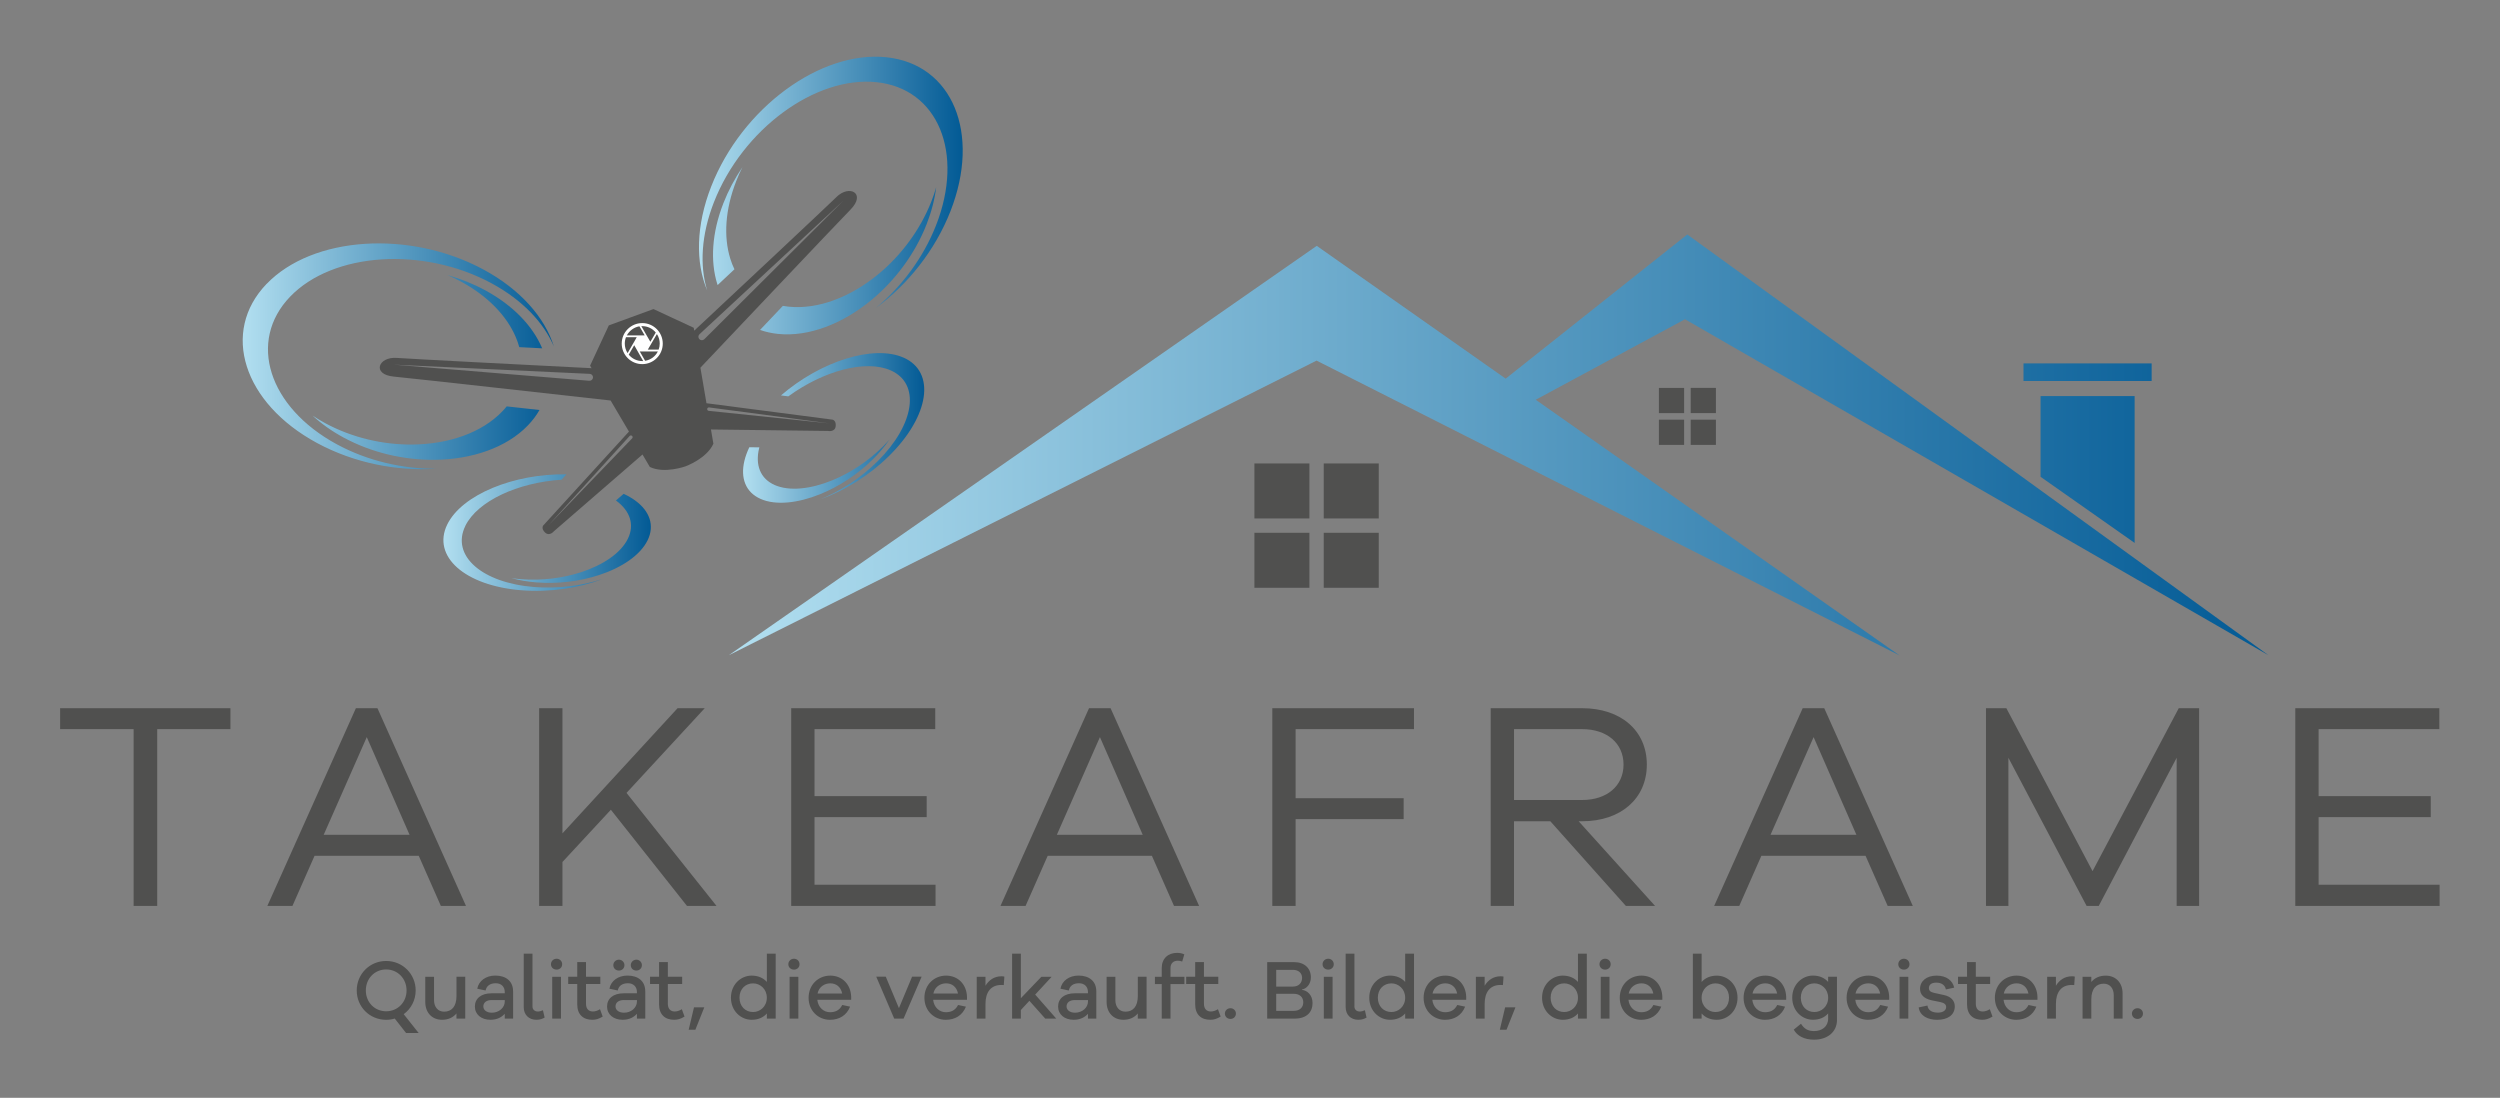 <?xml version="1.0" encoding="UTF-8"?>
<svg xmlns="http://www.w3.org/2000/svg" xmlns:xlink="http://www.w3.org/1999/xlink" id="logo_dark" version="1.1" viewBox="0 0 1038.04 455.83">
  <rect x="0" y="0" width="1038.04" height="455.83" fill="#808080" stroke="none"/>
  <defs>
    <style>
      .st0 {
        fill: #50504f;
      }

      .st1 {
        fill: #fff;
      }

      .st2 {
        fill: url(#Neues_Verlaufsfeld_31);
      }

      .st3 {
        fill: url(#Neues_Verlaufsfeld_33);
      }

      .st4 {
        fill: url(#Neues_Verlaufsfeld_32);
      }

      .st5 {
        fill: url(#Neues_Verlaufsfeld_3);
      }

      .st6 {
        fill: url(#Neues_Verlaufsfeld_34);
      }
    </style>
    <linearGradient id="Neues_Verlaufsfeld_3" data-name="Neues Verlaufsfeld 3" x1="302.61" y1="184.74" x2="941.89" y2="184.74" gradientUnits="userSpaceOnUse">
      <stop offset="0" stop-color="#b2dff0"></stop>
      <stop offset="1" stop-color="#025a95"></stop>
    </linearGradient>
    <linearGradient id="Neues_Verlaufsfeld_31" data-name="Neues Verlaufsfeld 3" x1="308.52" y1="177.68" x2="383.76" y2="177.68" xlink:href="#Neues_Verlaufsfeld_3"></linearGradient>
    <linearGradient id="Neues_Verlaufsfeld_32" data-name="Neues Verlaufsfeld 3" x1="184.12" y1="221.14" x2="270.25" y2="221.14" xlink:href="#Neues_Verlaufsfeld_3"></linearGradient>
    <linearGradient id="Neues_Verlaufsfeld_33" data-name="Neues Verlaufsfeld 3" x1="290.23" y1="81.19" x2="399.73" y2="81.19" xlink:href="#Neues_Verlaufsfeld_3"></linearGradient>
    <linearGradient id="Neues_Verlaufsfeld_34" data-name="Neues Verlaufsfeld 3" x1="100.78" y1="147.95" x2="229.98" y2="147.95" xlink:href="#Neues_Verlaufsfeld_3"></linearGradient>
  </defs>
  <path id="subtitle" class="st0" d="M163.91,422.91c-1.12.35-2.31.53-3.57.53-6.86,0-12.22-5.39-12.22-12.18s5.36-12.25,12.22-12.25,12.25,5.43,12.25,12.25c0,4.06-1.96,7.67-4.97,9.84l6.2,7.81h-5.22l-4.69-5.99ZM160.34,419.9c4.76,0,8.47-3.71,8.47-8.65s-3.71-8.72-8.47-8.72-8.44,3.75-8.44,8.72,3.71,8.65,8.44,8.65ZM193.17,422.94h-3.64v-2.13c-1.4,1.68-3.43,2.62-5.99,2.62-4.2,0-6.96-3.01-6.96-7.39v-10.47h3.64v9.73c0,2.83,1.65,4.76,4.17,4.76,3.12,0,5.15-2.1,5.15-6.48v-8.02h3.64v17.36ZM213.05,411.63v11.31h-3.47v-2c-1.29,1.44-3.22,2.49-5.92,2.49-3.88,0-6.48-2.24-6.48-5.5s2.49-5.5,6.97-5.5h5.43v-.53c0-2.24-1.5-3.64-3.71-3.64-2.35,0-3.85,1.05-4.24,3.01l-3.47-.74c.59-3.25,3.61-5.46,7.49-5.46,4.45,0,7.39,2.34,7.39,6.54ZM209.59,415.8v-.56h-5.5c-2.14,0-3.4,1.09-3.4,2.63s1.4,2.62,3.54,2.62c2.91,0,5.36-2.03,5.36-4.69ZM221.1,417.97c0,1.19.91,2.03,2.24,2.03.59,0,1.4-.21,2.1-.53l.7,3.05c-.91.49-1.85.91-3.43.91-3.15,0-5.25-2.1-5.25-5.25v-22.19h3.64v21.98ZM233.42,400.36c0,1.29-.98,2.24-2.31,2.24s-2.34-.95-2.34-2.24c0-1.23.98-2.28,2.34-2.28s2.31,1.05,2.31,2.28ZM229.29,422.94v-17.36h3.64v17.36h-3.64ZM250.26,422.1c-1.65.98-2.83,1.33-4.31,1.33-3.75,0-6.27-2.1-6.27-6.41v-8.44h-3.75v-3.01h3.75v-6.09h3.64v6.09h5.95v3.01h-5.95v8.19c0,2.17,1.16,3.22,2.87,3.22.91,0,2.03-.35,2.94-.95l1.12,3.05ZM267.93,411.63v11.31h-3.47v-2c-1.29,1.44-3.22,2.49-5.92,2.49-3.88,0-6.48-2.24-6.48-5.5s2.49-5.5,6.97-5.5h5.43v-.53c0-2.24-1.5-3.64-3.71-3.64-2.35,0-3.85,1.05-4.24,3.01l-3.47-.74c.59-3.25,3.61-5.46,7.49-5.46,4.45,0,7.39,2.34,7.39,6.54ZM254.66,400.75c0-1.19.98-2.28,2.31-2.28s2.31,1.08,2.31,2.28c0,1.29-.98,2.24-2.31,2.24s-2.31-.95-2.31-2.24ZM264.47,415.8v-.56h-5.5c-2.14,0-3.4,1.09-3.4,2.63s1.4,2.62,3.54,2.62c2.91,0,5.36-2.03,5.36-4.69ZM261.91,400.75c0-1.19.98-2.28,2.31-2.28s2.31,1.08,2.31,2.28c0,1.29-.98,2.24-2.31,2.24s-2.31-.95-2.31-2.24ZM284.24,422.1c-1.65.98-2.83,1.33-4.31,1.33-3.75,0-6.27-2.1-6.27-6.41v-8.44h-3.75v-3.01h3.75v-6.09h3.64v6.09h5.95v3.01h-5.95v8.19c0,2.17,1.16,3.22,2.87,3.22.91,0,2.03-.35,2.94-.95l1.12,3.05ZM285.95,427.56l2.21-9.31h4.24v.1l-3.67,9.21h-2.77ZM322.08,422.94h-3.67v-2.13c-1.47,1.68-3.61,2.62-6.3,2.62-4.52,0-8.61-3.68-8.61-9.17s4.1-9.17,8.61-9.17c2.7,0,4.83.98,6.3,2.62v-11.73h3.67v26.95ZM318.4,414.26c0-3.64-2.8-5.95-5.71-5.95-3.15,0-5.64,2.31-5.64,5.95s2.49,5.95,5.64,5.95c2.91,0,5.71-2.28,5.71-5.95ZM331.98,400.36c0,1.29-.98,2.24-2.31,2.24s-2.34-.95-2.34-2.24c0-1.23.98-2.28,2.34-2.28s2.31,1.05,2.31,2.28ZM327.85,422.94v-17.36h3.64v17.36h-3.64ZM353.43,415.14h-14.07c.35,3.22,2.7,5.15,5.25,5.15,1.92,0,3.88-.56,5.11-3.01l3.25.7c-1.43,3.64-4.51,5.46-8.37,5.46-4.73,0-8.86-3.64-8.86-9.14s4.1-9.21,9-9.21,8.51,3.57,8.68,8.79v1.26ZM339.47,412.54h10.22c-.56-2.83-2.55-4.24-4.94-4.24s-4.73,1.44-5.29,4.24ZM375.17,422.94h-3.88l-7.46-17.4h3.96l5.46,13.06,5.46-13.06h3.96l-7.49,17.4ZM401.52,415.14h-14.07c.35,3.22,2.7,5.15,5.25,5.15,1.92,0,3.88-.56,5.11-3.01l3.25.7c-1.43,3.64-4.51,5.46-8.37,5.46-4.73,0-8.86-3.64-8.86-9.14s4.1-9.21,9-9.21,8.51,3.57,8.68,8.79v1.26ZM387.56,412.54h10.22c-.56-2.83-2.55-4.24-4.94-4.24s-4.73,1.44-5.29,4.24ZM417.03,405.51l-.24,3.5c-.28-.04-.7-.04-1.02-.04-4.41,0-6.58,3.08-6.58,7.84v6.13h-3.64v-17.36h3.64v3.71c1.4-2.31,3.61-3.92,6.62-3.92.42,0,.77,0,1.22.14ZM434,422.94l-6.58-7.39-3.54,3.82v3.57h-3.64v-26.95h3.64v18.48l8.51-8.89h4.27l-6.83,7.39,8.75,9.98h-4.59ZM455.21,411.63v11.31h-3.47v-2c-1.29,1.44-3.22,2.49-5.92,2.49-3.88,0-6.48-2.24-6.48-5.5s2.49-5.5,6.97-5.5h5.43v-.53c0-2.24-1.5-3.64-3.71-3.64-2.35,0-3.85,1.05-4.24,3.01l-3.47-.74c.59-3.25,3.61-5.46,7.49-5.46,4.45,0,7.39,2.34,7.39,6.54ZM451.75,415.8v-.56h-5.5c-2.14,0-3.4,1.09-3.4,2.63s1.4,2.62,3.54,2.62c2.91,0,5.36-2.03,5.36-4.69ZM476.07,422.94h-3.64v-2.13c-1.4,1.68-3.43,2.62-5.99,2.62-4.2,0-6.96-3.01-6.96-7.39v-10.47h3.64v9.73c0,2.83,1.65,4.76,4.17,4.76,3.12,0,5.15-2.1,5.15-6.48v-8.02h3.64v17.36ZM486.01,408.59v14.35h-3.64v-14.35h-2.83v-3.01h2.83v-3.64c0-3.89,2.56-6.3,6.41-6.3,1.08,0,2.03.21,2.97.63l-.88,2.98c-.63-.25-1.29-.35-1.85-.35-1.82,0-3.01,1.12-3.01,3.05v3.64h5.78v3.01h-5.78ZM506.84,422.1c-1.65.98-2.83,1.33-4.31,1.33-3.75,0-6.27-2.1-6.27-6.41v-8.44h-3.74v-3.01h3.74v-6.09h3.64v6.09h5.95v3.01h-5.95v8.19c0,2.17,1.16,3.22,2.87,3.22.91,0,2.03-.35,2.94-.95l1.12,3.05ZM513.17,420.84c0,1.26-.94,2.24-2.27,2.24s-2.31-.98-2.31-2.24c0-1.19.98-2.21,2.31-2.21s2.27,1.02,2.27,2.21ZM540.58,411c2.28.25,4.41,2.21,4.41,5.5,0,3.78-2.45,6.44-7.42,6.44h-11.41v-23.45h11.17c4.31,0,6.97,2.55,6.97,6.33,0,2.98-2,4.76-3.71,5.04v.14ZM529.9,409.64h7c2.24,0,3.75-1.43,3.75-3.61,0-2-1.54-3.33-3.71-3.33h-7.04v6.93ZM537.18,419.72c2.52,0,3.96-1.43,3.96-3.57s-1.58-3.5-3.85-3.5h-7.39v7.07h7.28ZM553.8,400.36c0,1.29-.98,2.24-2.31,2.24s-2.34-.95-2.34-2.24c0-1.23.98-2.28,2.34-2.28s2.31,1.05,2.31,2.28ZM549.67,422.94v-17.36h3.64v17.36h-3.64ZM562.38,417.97c0,1.19.91,2.03,2.24,2.03.59,0,1.4-.21,2.1-.53l.7,3.05c-.91.49-1.85.91-3.43.91-3.15,0-5.25-2.1-5.25-5.25v-22.19h3.64v21.98ZM587.12,422.94h-3.67v-2.13c-1.47,1.68-3.61,2.62-6.3,2.62-4.52,0-8.61-3.68-8.61-9.17s4.1-9.17,8.61-9.17c2.7,0,4.83.98,6.3,2.62v-11.73h3.67v26.95ZM583.45,414.26c0-3.64-2.8-5.95-5.71-5.95-3.15,0-5.64,2.31-5.64,5.95s2.49,5.95,5.64,5.95c2.91,0,5.71-2.28,5.71-5.95ZM608.79,415.14h-14.07c.35,3.22,2.7,5.15,5.25,5.15,1.92,0,3.89-.56,5.11-3.01l3.26.7c-1.44,3.64-4.52,5.46-8.37,5.46-4.73,0-8.86-3.64-8.86-9.14s4.1-9.21,9-9.21,8.51,3.57,8.68,8.79v1.26ZM594.82,412.54h10.22c-.56-2.83-2.55-4.24-4.94-4.24s-4.73,1.44-5.29,4.24ZM624.29,405.51l-.25,3.5c-.28-.04-.7-.04-1.01-.04-4.41,0-6.58,3.08-6.58,7.84v6.13h-3.64v-17.36h3.64v3.71c1.4-2.31,3.61-3.92,6.62-3.92.42,0,.77,0,1.22.14ZM622.75,427.56l2.21-9.31h4.24v.1l-3.67,9.21h-2.77ZM658.87,422.94h-3.67v-2.13c-1.47,1.68-3.61,2.62-6.3,2.62-4.52,0-8.61-3.68-8.61-9.17s4.1-9.17,8.61-9.17c2.7,0,4.83.98,6.3,2.62v-11.73h3.67v26.95ZM655.2,414.26c0-3.64-2.8-5.95-5.71-5.95-3.15,0-5.64,2.31-5.64,5.95s2.49,5.95,5.64,5.95c2.91,0,5.71-2.28,5.71-5.95ZM668.78,400.36c0,1.29-.98,2.24-2.31,2.24s-2.34-.95-2.34-2.24c0-1.23.98-2.28,2.34-2.28s2.31,1.05,2.31,2.28ZM664.65,422.94v-17.36h3.64v17.36h-3.64ZM690.23,415.14h-14.07c.35,3.22,2.7,5.15,5.25,5.15,1.92,0,3.89-.56,5.11-3.01l3.26.7c-1.44,3.64-4.52,5.46-8.37,5.46-4.73,0-8.86-3.64-8.86-9.14s4.1-9.21,9-9.21,8.51,3.57,8.68,8.79v1.26ZM676.27,412.54h10.22c-.56-2.83-2.55-4.24-4.94-4.24s-4.73,1.44-5.29,4.24ZM721.45,414.26c0,5.5-4.06,9.17-8.61,9.17-2.7,0-4.83-.95-6.3-2.62v2.13h-3.64v-26.95h3.64v11.73c1.47-1.65,3.61-2.62,6.3-2.62,4.55,0,8.61,3.71,8.61,9.17ZM717.92,414.26c0-3.64-2.49-5.95-5.67-5.95-2.87,0-5.71,2.31-5.71,5.95s2.84,5.95,5.71,5.95c3.19,0,5.67-2.28,5.67-5.95ZM741.65,415.14h-14.07c.35,3.22,2.7,5.15,5.25,5.15,1.92,0,3.89-.56,5.11-3.01l3.26.7c-1.44,3.64-4.52,5.46-8.37,5.46-4.73,0-8.86-3.64-8.86-9.14s4.1-9.21,9-9.21,8.51,3.57,8.68,8.79v1.26ZM727.68,412.54h10.22c-.56-2.83-2.55-4.24-4.94-4.24s-4.73,1.44-5.29,4.24ZM762.75,423.5c-.03,5.15-4.13,8.19-9.49,8.19-4.17,0-7.04-1.58-8.47-4.17l3.01-2.45c1.26,2,2.73,3.05,5.46,3.05,3.22,0,5.81-1.86,5.81-5.15v-2.17c-1.47,1.68-3.61,2.62-6.3,2.62-4.52,0-8.61-3.68-8.61-9.17s4.1-9.17,8.61-9.17c2.7,0,4.83.98,6.3,2.62v-2.14h3.67v17.92ZM759.08,414.26c0-3.64-2.8-5.95-5.71-5.95-3.15,0-5.64,2.31-5.64,5.95s2.49,5.95,5.64,5.95c2.91,0,5.71-2.28,5.71-5.95ZM784.42,415.14h-14.07c.35,3.22,2.7,5.15,5.25,5.15,1.92,0,3.89-.56,5.11-3.01l3.26.7c-1.44,3.64-4.52,5.46-8.37,5.46-4.73,0-8.86-3.64-8.86-9.14s4.1-9.21,9-9.21,8.51,3.57,8.68,8.79v1.26ZM770.45,412.54h10.22c-.56-2.83-2.55-4.24-4.94-4.24s-4.73,1.44-5.29,4.24ZM792.85,400.36c0,1.29-.98,2.24-2.31,2.24s-2.34-.95-2.34-2.24c0-1.23.98-2.28,2.34-2.28s2.31,1.05,2.31,2.28ZM788.72,422.94v-17.36h3.64v17.36h-3.64ZM800.31,417.52c.25,2.07,2.07,2.94,4.34,2.94,2.1,0,3.43-.95,3.43-2.31,0-1.05-.73-1.71-2.34-2.06l-3.78-.77c-3.01-.67-4.73-2.28-4.73-4.73,0-3.22,2.7-5.5,6.86-5.5s6.69,2.1,7.32,5l-3.46.74c-.28-1.68-1.71-2.83-3.96-2.83s-3.08,1.05-3.08,2.28c0,.98.56,1.61,2.1,1.96l4.13.91c2.8.59,4.52,2.24,4.52,4.69,0,3.64-2.97,5.6-7.32,5.6-3.89,0-7.21-1.65-7.67-5.15l3.64-.77ZM827.33,422.1c-1.65.98-2.83,1.33-4.31,1.33-3.75,0-6.27-2.1-6.27-6.41v-8.44h-3.75v-3.01h3.75v-6.09h3.64v6.09h5.95v3.01h-5.95v8.19c0,2.17,1.16,3.22,2.87,3.22.91,0,2.03-.35,2.94-.95l1.12,3.05ZM845.98,415.14h-14.07c.35,3.22,2.7,5.15,5.25,5.15,1.92,0,3.89-.56,5.11-3.01l3.26.7c-1.44,3.64-4.52,5.46-8.37,5.46-4.73,0-8.86-3.64-8.86-9.14s4.1-9.21,9-9.21,8.51,3.57,8.68,8.79v1.26ZM832.02,412.54h10.22c-.56-2.83-2.55-4.24-4.94-4.24s-4.73,1.44-5.29,4.24ZM861.49,405.51l-.24,3.5c-.28-.04-.7-.04-1.02-.04-4.41,0-6.58,3.08-6.58,7.84v6.13h-3.64v-17.36h3.64v3.71c1.4-2.31,3.61-3.92,6.62-3.92.42,0,.77,0,1.22.14ZM881.33,412.44v10.5h-3.67v-9.77c0-2.84-1.65-4.73-4.13-4.73-3.12,0-5.18,2.1-5.18,6.48v8.02h-3.64v-17.36h3.64v2.14c1.4-1.68,3.43-2.62,6.02-2.62,4.17,0,6.96,3.01,6.96,7.35ZM889.8,420.84c0,1.26-.95,2.24-2.28,2.24s-2.31-.98-2.31-2.24c0-1.19.98-2.21,2.31-2.21s2.28,1.02,2.28,2.21Z"></path>
  <path id="title" class="st0" d="M65.28,302.75v73.41h-9.8v-73.41h-30.52v-8.7h70.72v8.7h-30.39ZM183.06,376.17l-9.19-20.83h-43.26l-9.19,20.83h-10.42l36.77-82.11h8.95l36.77,82.11h-10.42ZM152.29,306.06l-17.89,40.57h35.66l-17.77-40.57ZM285.26,376.17l-31.62-39.95-20.1,21.69v18.26h-9.68v-82.11h9.68v51.96l47.8-51.96h11.28l-32.48,35.17,37.38,46.94h-12.26ZM388.45,376.17h-59.93v-82.11h59.81v8.7h-50.13v27.82h46.57v8.7h-46.57v28.07h50.25v8.82ZM487.47,376.17l-9.19-20.83h-43.26l-9.19,20.83h-10.42l36.77-82.11h8.95l36.77,82.11h-10.42ZM456.71,306.06l-17.89,40.57h35.66l-17.77-40.57ZM537.96,331.43h44.86v8.7h-44.86v36.03h-9.68v-82.11h58.83v8.7h-49.15v28.68ZM675.1,376.17l-31.38-35.17h-15.08v35.17h-9.68v-82.11h37.99c16.06,0,26.84,9.31,26.84,23.41s-10.79,23.53-26.84,23.53h-1.47l31.74,35.17h-12.13ZM656.96,332.17c10.29,0,17.16-5.88,17.16-14.71s-6.86-14.71-17.16-14.71h-28.31v29.41h28.31ZM783.8,376.17l-9.19-20.83h-43.26l-9.19,20.83h-10.42l36.77-82.11h8.95l36.77,82.11h-10.42ZM753.04,306.06l-17.89,40.57h35.66l-17.77-40.57ZM913.09,376.17h-9.31v-61.52l-32.36,61.52h-5.02l-32.48-61.52v61.52h-9.31v-82.11h8.46l35.79,67.65,35.79-67.65h8.46v82.11ZM1012.97,376.17h-59.93v-82.11h59.81v8.7h-50.13v27.82h46.57v8.7h-46.57v28.07h50.25v8.82Z"></path>
  <path id="windows-right" class="st0" d="M699.27,171.54h-10.47v-10.47h10.47v10.47ZM712.47,161.06h-10.47v10.47h10.47v-10.47ZM699.27,174.26h-10.47v10.47h10.47v-10.47ZM712.47,174.26h-10.47v10.47h10.47v-10.47Z"></path>
  <path id="windows-left" class="st0" d="M520.85,192.43h22.84v22.84h-22.84v-22.84ZM549.64,192.43v22.84h22.84v-22.84h-22.84ZM520.85,244.06h22.84v-22.84h-22.84v22.84ZM549.64,244.06h22.84v-22.84h-22.84v22.84Z"></path>
  <path id="roof" class="st5" d="M637.65,165.98l151.02,106.14c-80.67-40.8-161.34-81.59-242.01-122.39-81.35,40.78-162.7,81.55-244.05,122.33,81.37-56.66,162.74-113.32,244.12-169.98l78.45,55.14,75.4-59.86,241.31,174.7c-80.75-46.5-161.5-93-242.26-139.5-20.66,11.14-41.32,22.28-61.98,33.43ZM886.33,225.42v-60.96h-39.06v33.51l39.06,27.46ZM893.4,150.89h-53.21v7.31h53.21v-7.31Z"></path>
  <path id="circle-bottom-right" class="st2" d="M375.14,148.48c-12.47-5.47-34.38,1.5-50.86,15.7l3.05.4c14.54-10.61,32.04-15.38,42.46-10.81,12.53,5.5,10.08,22.44-5.48,37.84-7,6.93-15.46,12.37-23.79,15.75,9.95-3.49,20.31-9.81,28.71-18.13,16.76-16.58,19.41-34.83,5.91-40.76ZM340.61,205.17c-9.32,3.78-18.46,4.76-24.76,2-6.3-2.76-8.46-8.7-6.76-15.83.43-1.81,1.12-3.7,2.04-5.64l4.16.05c-.03.14-.07.29-.1.43-1.64,6.85.44,12.55,6.49,15.21,6.06,2.66,14.83,1.72,23.78-1.91,7.32-2.98,14.75-7.75,20.91-13.84,1.01-1,1.95-2,2.83-3.01-1.83,2.71-4.11,5.45-6.82,8.13-6.41,6.34-14.14,11.31-21.76,14.4Z"></path>
  <path id="circle-bottom-left" class="st4" d="M193.22,218.37c-6.02,12.28,6.78,23.65,28.61,25.37,9.82.77,19.79-.53,28.34-3.32-9.85,3.76-21.84,5.61-33.64,4.67-23.51-1.85-37.3-14.09-30.82-27.32,6.05-12.32,27.57-21.18,49.49-20.82l-2.03,2.23c-18.16,1.17-34.9,8.86-39.96,19.18ZM263.84,207.89c-1.43-1.05-3.06-2.01-4.9-2.85l-3.2,2.77s.07.06.11.08c5.67,4.18,7.76,9.87,4.85,15.8-2.91,5.94-10.22,10.89-19.4,13.89-7.51,2.45-16.27,3.6-24.9,2.92-1.41-.11-2.78-.27-4.1-.48,3.14.89,6.65,1.51,10.46,1.81,8.99.71,18.11-.49,25.92-3.04,9.56-3.12,17.17-8.27,20.21-14.45,3.03-6.18.85-12.11-5.05-16.45Z"></path>
  <path id="circle-top-right" class="st3" d="M304.97,111.8c-2.38,2.24-4.74,4.44-7,6.56-.06-.16-.11-.33-.17-.5-2.9-9.4-2.27-21.15,2.59-33.55,2.06-5.26,4.74-10.26,7.87-14.89-.93,1.87-1.79,3.79-2.55,5.74-4.67,11.91-5.28,23.2-2.49,32.22.48,1.54,1.05,3.02,1.73,4.42ZM368.02,23.77c-27.42-2.86-59.97,21.14-72.69,53.6-6.39,16.29-6.57,31.62-1.7,43.21-3.17-10.27-2.49-23.12,2.83-36.68,11.82-30.15,42.04-52.43,67.5-49.77,25.46,2.66,36.53,29.25,24.71,59.4-5.32,13.56-14.36,25.54-25.02,34.36,13.22-9.7,24.59-23.86,30.98-40.15,12.73-32.47.82-61.11-26.6-63.97ZM388.7,77.81c-.59,4.9-1.9,10.04-3.96,15.3-4.86,12.41-13.13,23.37-22.89,31.44-11.92,9.87-26.05,15.43-38.86,14.09-2.64-.28-5.11-.83-7.4-1.65,3.41-3.59,6.56-6.91,9.47-9.99.77.14,1.56.25,2.36.33,12.31,1.29,25.88-4.06,37.33-13.53,9.36-7.75,17.31-18.27,21.98-30.19.77-1.95,1.42-3.88,1.97-5.8Z"></path>
  <path id="circle-top-left" class="st6" d="M110.68,117.91c19.1-19.88,59.45-22.55,90.12-5.96,15.39,8.32,25.42,19.91,29.18,31.91-4.2-9.89-13.02-19.26-25.83-26.2-28.48-15.41-65.95-12.93-83.69,5.53-17.74,18.46-9.03,45.92,19.46,61.32,12.82,6.93,27.45,10.24,41.29,10.11-16.36,1.11-34.19-2.36-49.58-10.68-30.67-16.59-40.06-46.16-20.96-66.04ZM208.54,170.83c-8.57,8.93-22.38,13.6-37.25,13.75-12.15.12-25.01-2.79-36.27-8.88-1.84-1-3.59-2.05-5.25-3.16,3.61,3.36,7.93,6.45,12.89,9.13,11.73,6.34,25.11,9.38,37.77,9.25,15.47-.15,29.86-5.02,38.78-14.31,1.94-2.02,3.53-4.15,4.79-6.37-4.39-.49-8.99-.99-13.61-1.51-.57.72-1.19,1.42-1.85,2.1ZM225.12,144.64c-.02-.05-.05-.11-.07-.17-3.85-9.05-11.91-17.62-23.63-23.96-4.97-2.69-10.24-4.78-15.62-6.3,1.92.83,3.81,1.74,5.65,2.74,11.26,6.09,19,14.32,22.7,23.01.59,1.38,1.07,2.78,1.45,4.18,3.23.17,6.43.33,9.53.49Z"></path>
  <path id="drone" class="st0" d="M347.3,81.83c-4.42,4.32-43.63,41.06-59.05,55.47l-.2-1.2-16.72-7.77-9.28,3.39-9.26,3.39-7.78,16.73.63,1.04h0c-21.08-1.06-74.74-3.82-80.9-4.27-7.69-.57-10.49,6.87-1.24,7.76,8.32.8,76.43,8.4,90.04,9.93l7.61,12.9-35.59,38.99s-.98,1.25.73,2.89c1.89,1.81,3.73-.52,3.73-.52l36.76-31.84,3.04,5.17c6.07,2.94,14.86-.27,14.86-.27,0,0,8.8-3.22,11.53-9.38l-1-5.91,48.62.61s2.9.59,3.17-2.01c.25-2.36-1.3-2.68-1.3-2.68l-52.36-6.82-2.51-14.76c9.4-9.93,56.52-59.71,62.37-65.69,6.5-6.65-.43-10.53-5.94-5.13ZM244.72,158.1s-.04,0-.05,0l-81.1-6.68,81.29,3.81c.79.04,1.41.71,1.37,1.5-.04.79-.71,1.41-1.5,1.37ZM262.48,182s-.01.01-.01.02l-34.83,36.2,33.78-37.18c.27-.29.72-.32,1.02-.05.29.27.32.72.05,1.02ZM294.44,169.17l49.8,6.61-49.96-5.18s-.01,0-.02,0c-.39-.05-.67-.41-.62-.81.05-.39.41-.67.81-.62ZM292.44,140.84s-.03.03-.04.04c-.58.54-1.49.51-2.03-.08-.54-.58-.51-1.49.08-2.03l59.64-55.36-57.65,57.44Z"></path>
  <path id="lense" class="st1" d="M275.19,142.67c0,4.7-3.81,8.52-8.52,8.52s-8.52-3.81-8.52-8.52,3.81-8.52,8.52-8.52,8.52,3.81,8.52,8.52ZM273.47,145.17c.3-.78.46-1.64.46-2.52,0-1.41-.4-2.77-1.17-3.94l-3.79,6.46h4.5ZM267.67,139.25l-2.17-3.76c-2.17.36-4.15,1.78-5.23,3.76h7.4ZM270.04,141.91l2.24-3.84c-1.38-1.69-3.42-2.65-5.61-2.65-.13,0-.25,0-.38,0l3.74,6.49ZM263.23,142.06l.04-.07,1.11-1.98h-4.46c-.33.83-.5,1.75-.5,2.66,0,1.41.4,2.77,1.17,3.95l2.63-4.56ZM267.86,149.81c2.31-.38,4.26-1.82,5.3-3.89h-7.53l2.24,3.89ZM267.06,149.91l-3.72-6.57-2.27,3.92c1.39,1.69,3.42,2.66,5.61,2.66.12,0,.25,0,.38-.01Z"></path>
</svg>
